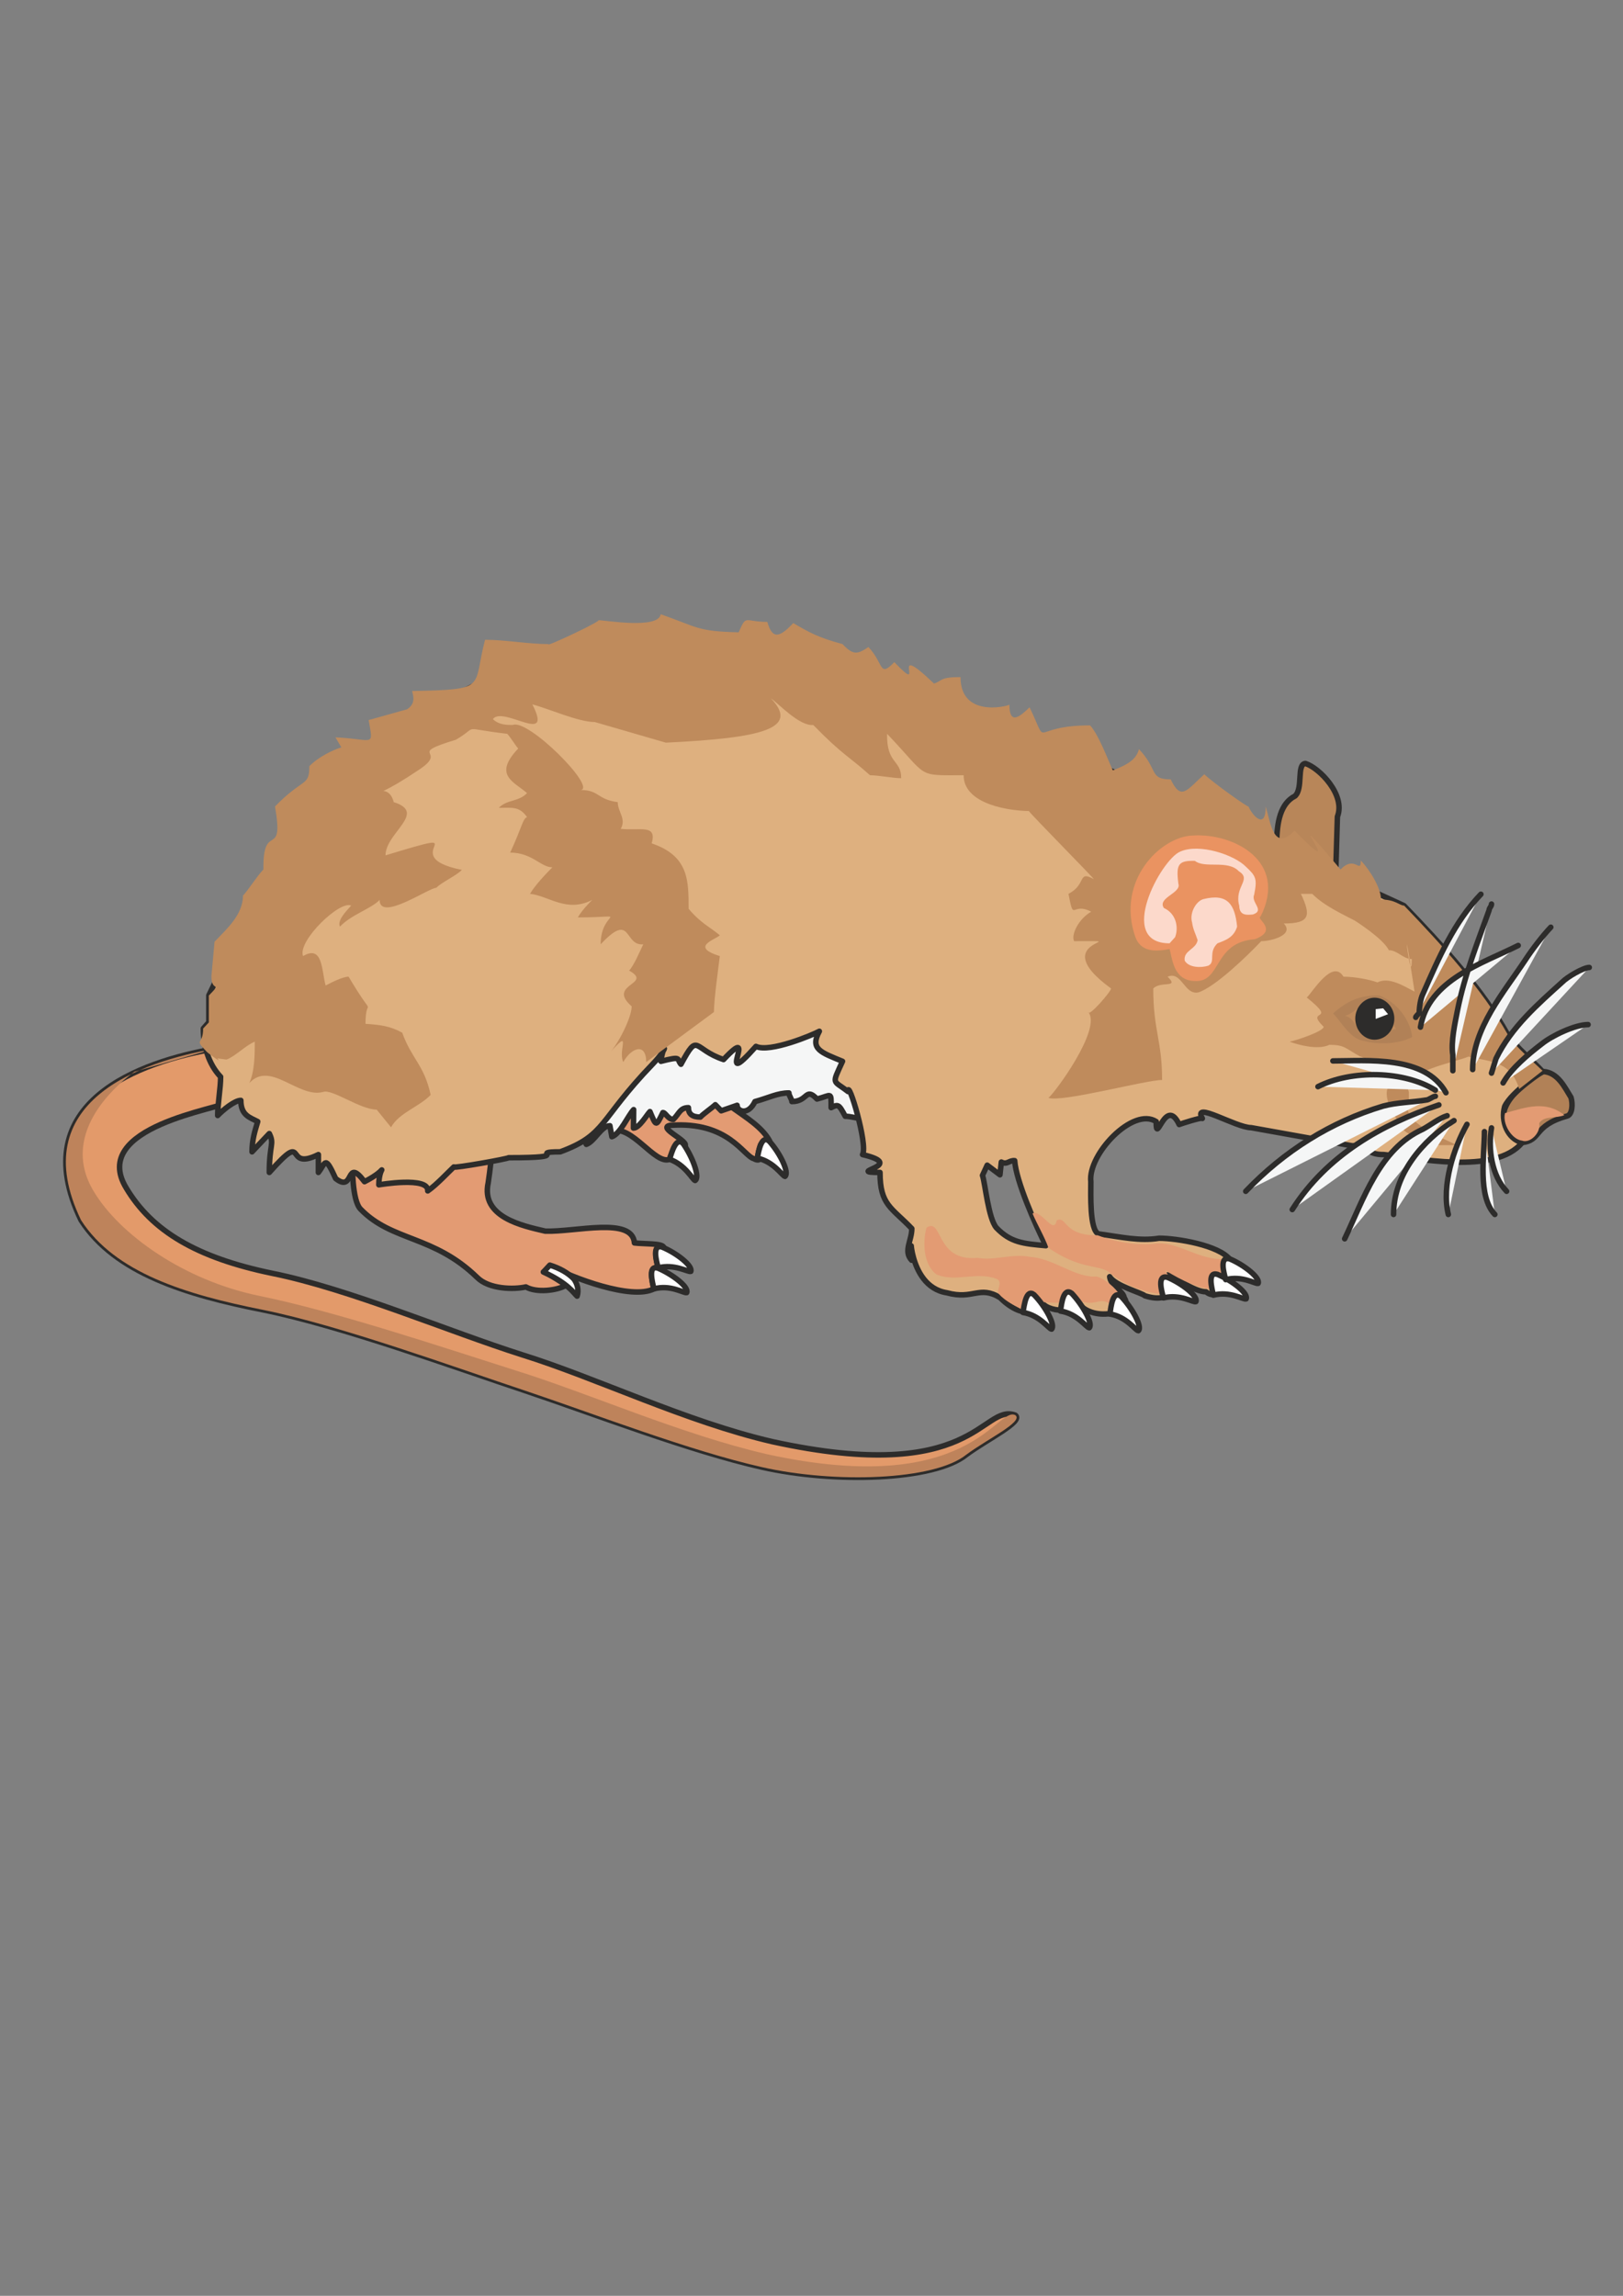 <?xml version="1.0" encoding="utf-8"?>
<!-- Created by UniConvertor 2.0rc4 (https://sk1project.net/) -->
<svg xmlns="http://www.w3.org/2000/svg" height="841.89pt" viewBox="0 0 595.276 841.89" width="595.276pt" version="1.1" xmlns:xlink="http://www.w3.org/1999/xlink" id="e2ee0cb0-f611-11ea-bd8e-dcc15c148e23">

<rect x="0" y="0" width="595.276" height="841.89" fill="#808080" stroke="none"/>

<g>
	<path style="stroke-linejoin:round;stroke:#2d2c2b;stroke-linecap:round;stroke-miterlimit:10.433;stroke-width:2.016;fill:#e39b73;" d="M 268.622,406.185 C 273.95,410.001 279.422,413.313 282.23,418.281 280.79,417.129 279.638,418.713 278.918,419.865 278.486,421.089 277.838,423.321 277.982,424.473 279.35,425.409 277.694,425.697 276.542,424.905 272.726,424.041 267.254,411.081 245.87,412.665 240.686,413.529 253.286,418.569 251.126,420.369 249.11,420.369 245.654,422.889 245.654,425.121 240.254,427.353 231.686,412.161 224.198,414.825 L 224.198,410.505 C 227.222,407.337 264.374,401.793 268.622,406.185 L 268.622,406.185 Z M 179.054,433.761 C 176.318,446.361 191.654,449.529 200.006,451.473 211.166,451.833 231.902,446.073 232.694,455.793 236.294,456.225 242.63,455.865 243.422,457.305 240.326,456.369 239.822,458.961 241.406,465.081 237.878,463.857 239.03,469.689 239.822,472.641 231.614,476.817 210.014,468.609 201.806,464.217 L 200.006,466.377 C 202.598,468.177 205.91,469.977 207.566,471.345 204.254,473.289 196.694,474.153 192.878,471.921 188.414,472.929 179.342,472.785 175.022,468.465 159.038,452.913 143.846,455.289 132.326,443.481 129.014,440.313 129.23,427.065 129.23,423.753 L 179.342,415.329 C 180.422,421.881 180.71,422.169 179.054,433.761 L 179.054,433.761 Z" />
	<path style="stroke-linejoin:round;stroke:#2d2c2b;stroke-linecap:round;stroke-miterlimit:10.433;stroke-width:2.016;fill:#f5f6f6;" d="M 215.054,419.649 C 218.078,418.569 220.598,412.809 223.694,412.809 L 224.414,416.841 C 227.51,415.833 230.39,408.993 232.406,406.905 232.406,408.993 232.334,411.513 232.334,413.673 234.494,413.673 237.302,408.705 238.382,407.625 240.686,413.025 240.542,413.313 243.134,407.985 244.142,407.985 245.006,410.505 246.95,410.505 249.11,408.417 249.398,406.185 252.494,406.185 252.494,408.417 253.79,409.641 256.886,409.641 257.894,408.489 261.278,406.185 262.358,405.105 L 264.518,407.337 270.35,405.321 C 270.35,407.553 274.382,409.209 276.902,403.953 281.942,402.585 285.182,400.785 289.358,400.785 289.358,401.865 290.438,403.017 290.438,403.953 296.414,403.953 295.334,398.481 299.654,403.017 305.054,401.649 304.838,400.065 304.838,406.185 307.43,404.889 307.646,404.889 310.022,409.353 314.126,409.353 320.318,412.665 324.494,408.345 330.542,349.449 226.79,367.665 208.934,409.065 209.87,413.385 212.894,415.329 215.054,419.649 L 215.054,419.649 Z" />
	<path style="stroke-linejoin:round;stroke:#2d2c2b;stroke-linecap:round;stroke-miterlimit:10.433;stroke-width:2.016;fill:#e39a6a;" d="M 46.286,435.633 C 55.646,451.329 71.99,461.193 99.926,466.953 127.862,472.569 164.582,488.265 191.582,496.833 218.654,505.257 251.558,521.313 283.238,528.657 357.83,545.001 359.99,514.545 372.374,518.937 375.614,521.313 362.078,527.721 354.446,533.409 342.638,542.985 305.918,543.993 279.494,538.017 252.998,532.041 218.078,518.505 192.518,509.937 167.174,501.513 124.694,486.033 96.542,480.345 68.246,474.729 42.182,466.809 29.726,447.441 8.702,403.737 52.118,389.265 78.398,384.657 L 84.734,403.881 C 80.918,406.617 32.606,413.097 46.286,435.633 L 46.286,435.633 Z" />
	<path style="fill:#be835b;" d="M 34.406,436.929 C 43.766,452.553 67.31,469.545 95.246,475.233 123.11,480.921 161.774,493.881 188.774,502.449 215.918,510.873 249.542,525.921 281.294,533.265 355.886,549.609 365.534,515.553 372.374,518.937 375.614,521.313 362.078,527.721 354.446,533.409 342.638,542.985 305.918,543.993 279.494,538.017 252.998,532.041 218.078,518.505 192.518,509.937 167.174,501.513 124.694,486.033 96.542,480.345 68.246,474.729 42.182,466.809 29.726,447.441 8.702,403.737 52.118,389.265 78.398,384.657 L 49.31,393.009 C 45.566,395.745 20.726,414.393 34.406,436.929 L 34.406,436.929 Z" />
	<path style="stroke-linejoin:round;stroke:#2d2c2b;stroke-linecap:round;stroke-miterlimit:10.433;stroke-width:2.016;fill:#b18157;" d="M 566.054,392.937 C 571.454,393.297 573.902,398.769 576.206,402.441 576.926,404.889 576.71,408.777 574.694,409.281 562.022,412.809 565.622,418.281 558.062,419.001 542.294,409.569 558.278,397.041 566.054,392.937 L 566.054,392.937 Z" />
	<path style="stroke-linejoin:round;stroke:#2d2c2b;stroke-linecap:round;stroke-miterlimit:10.433;stroke-width:2.016;fill:#b88659;" d="M 489.95,318.849 L 490.526,299.481 C 493.622,291.561 483.974,281.625 478.79,279.969 475.478,280.257 478.07,289.041 474.974,291.921 469.646,294.585 468.278,301.569 468.278,309.129 479.87,321.225 478.07,320.433 489.95,318.849 L 489.95,318.849 Z" />
	<path style="stroke-linejoin:round;stroke:#2d2c2b;stroke-linecap:round;stroke-miterlimit:10.433;stroke-width:2.016;fill:#deb07f;" d="M 565.694,392.865 C 562.958,389.769 555.182,383.217 552.95,379.329 543.662,362.697 528.686,346.353 514.934,332.097 326.294,246.273 177.542,153.681 76.598,365.001 76.598,368.241 76.598,371.193 76.598,374.865 L 74.582,377.169 C 74.582,383.505 76.454,390.201 80.918,394.881 80.918,399.129 79.838,404.673 79.838,409.065 81.926,406.905 86.102,403.521 88.334,403.521 88.334,409.065 91.718,409.785 94.526,411.297 93.518,414.681 92.438,417.921 92.438,422.385 L 98.774,415.689 C 100.718,419.649 98.774,419.505 98.774,429.945 113.318,413.601 103.67,429.873 116.774,423.393 L 116.774,429.945 C 119.51,426.417 119.078,423.321 123.11,432.177 130.166,437.721 126.566,423.897 133.694,433.329 143.558,428.289 138.95,426.489 138.95,434.481 138.95,434.481 157.382,431.313 156.878,436.713 160.118,434.481 164.294,429.945 166.454,427.929 166.454,428.505 186.542,424.905 186.542,424.545 211.238,424.545 193.094,422.385 205.478,422.385 222.47,416.121 219.446,410.937 239.318,390.273 246.014,383.361 243.206,382.209 242.414,389.193 250.334,387.177 248.03,388.329 249.758,390.273 256.31,378.177 254.006,384.729 265.382,388.545 278.99,374.073 261.422,401.505 277.262,383.721 282.302,386.169 298.358,379.401 300.518,378.177 296.918,384.729 301.166,385.953 309.014,389.193 304.982,398.049 305.414,395.889 311.03,400.281 311.03,395.313 318.446,419.865 316.358,423.393 333.422,427.425 309.158,429.945 322.766,429.945 322.766,441.969 327.014,442.761 334.43,450.537 334.43,454.929 331.262,458.817 334.358,462.129 334.358,446.001 331.838,471.705 347.318,474.081 357.038,476.745 359.126,471.201 366.83,475.881 375.902,484.953 383.174,480.417 381.806,477.033 383.678,481.569 395.99,481.569 395.198,477.321 400.094,485.241 416.366,481.569 412.334,475.881 412.046,473.433 407.294,471.561 407.006,468.177 409.094,471.561 418.814,474.081 419.894,475.161 431.27,478.833 431.558,469.257 428.318,467.529 431.486,468.609 438.11,473.721 442.358,473.721 447.614,478.185 452.726,466.809 451.214,461.985 447.182,456.585 431.558,454.065 425.15,454.065 417.95,455.217 411.398,453.633 402.902,452.481 399.59,451.113 400.094,437.649 400.094,433.329 398.942,423.321 415.574,405.753 424.07,411.297 423.926,420.585 427.454,401.721 432.494,412.377 433.07,412.089 440.99,409.569 440.99,410.145 437.174,403.449 453.23,413.529 458.918,413.529 L 495.854,420.153 C 503.414,420.153 500.39,423.393 507.59,423.393 518.822,424.545 548.414,431.097 558.278,419.001 552.95,417.705 550.358,411.225 551.87,405.753 554.534,400.137 565.91,392.937 565.694,392.865 L 565.694,392.865 Z M 372.158,425.625 C 372.662,433.041 379.718,449.097 383.606,456.801 375.326,456.081 370.646,455.649 365.462,450.249 362.51,446.865 361.358,434.049 360.35,431.025 L 362.078,427.281 366.758,430.809 367.262,426.129 C 369.35,427.281 370.142,425.409 372.158,425.625 L 372.158,425.625 Z" />
	<path style="fill:#bf8b5c;" d="M 565.766,392.649 C 562.598,389.553 555.182,383.289 553.022,379.401 543.662,362.697 528.758,346.425 515.006,332.097 513.35,332.097 511.838,329.865 506.51,329.865 506.51,325.473 502.262,318.849 499.094,315.537 499.094,320.793 497.006,313.305 491.678,318.849 465.542,287.961 497.222,327.561 474.83,304.593 467.27,312.297 466.19,302.577 464.246,295.737 464.246,304.521 459.35,299.121 457.91,295.737 457.766,296.169 444.734,286.881 441.71,283.929 435.374,289.617 433.214,293.937 429.398,285.801 421.406,285.801 424.934,282.273 417.734,274.713 416.798,278.241 414.206,280.185 408.158,282.489 406.142,278.097 402.902,269.313 399.806,266.001 377.126,266.001 385.118,275.073 377.63,259.377 374.102,262.761 370.214,266.145 370.214,258.297 372.158,258.297 352.286,264.417 352.286,248.289 344.582,248.289 345.734,249.657 342.566,250.665 324.71,233.601 340.766,256.209 328.022,242.817 322.334,248.649 324.278,243.393 318.518,237.273 314.414,240.081 312.83,240.225 309.014,236.193 299.942,233.745 296.774,231.873 290.942,228.489 286.262,233.457 283.31,234.897 281.438,228.057 272.942,228.057 273.878,225.105 270.926,231.873 255.662,231.513 256.094,230.073 242.342,225.249 241.406,230.865 221.966,227.409 219.158,227.409 223.118,226.617 199.502,237.705 201.23,236.193 193.814,236.193 185.318,234.609 177.902,234.609 173.222,252.393 179.27,252.825 151.19,253.401 151.19,254.409 152.99,257.721 149.318,260.097 L 135.206,264.057 C 137.006,274.281 137.222,271.041 123.038,270.393 L 125.198,274.065 C 122.03,275.001 116.558,277.737 113.462,280.977 113.462,288.537 111.23,285.081 100.862,295.737 104.318,315.681 96.326,300.633 96.614,318.849 94.454,321.009 91.214,326.193 89.126,328.425 89.054,335.409 83.438,340.377 78.686,345.345 L 77.534,358.017 C 77.534,364.209 81.782,359.673 76.598,365.073 76.598,368.313 76.598,371.193 76.598,374.937 L 74.51,377.169 C 74.51,383.577 70.982,380.553 75.734,385.593 76.022,386.025 81.854,390.345 79.694,388.113 L 83.078,388.545 C 86.174,387.465 90.35,383.145 93.446,381.993 93.446,386.313 93.446,392.865 91.43,397.185 99.134,388.761 109.502,402.873 118.502,400.425 121.814,399.201 132.11,406.905 138.158,406.905 L 143.414,413.385 C 146.438,407.985 153.782,405.897 157.958,401.505 155.582,390.489 150.974,388.329 147.518,378.681 143.054,376.233 139.382,375.801 134.054,375.441 134.054,363.849 138.374,375.873 127.862,358.161 125.702,358.161 121.598,360.249 119.438,361.401 117.926,356.073 118.502,346.281 111.158,350.601 108.998,345.129 124.694,330.009 128.798,332.097 126.782,334.329 123.614,337.569 124.694,339.801 128.798,335.409 136.142,333.249 139.238,330.009 139.238,338.145 157.31,325.545 160.046,325.545 162.062,323.457 167.246,321.225 169.406,318.993 143.702,313.881 177.47,302.721 141.398,313.665 141.398,305.385 156.806,298.041 144.422,294.153 141.686,283.353 128.294,299.337 153.782,282.201 164.726,274.929 148.526,276.945 167.246,271.257 176.246,265.929 168.11,267.009 186.038,269.097 187.118,270.177 189.134,273.489 190.07,274.497 180.71,284.289 188.558,286.665 193.31,290.841 190.07,294.153 186.038,293.073 182.942,296.241 187.91,296.241 190.43,295.593 193.31,299.625 191.654,300.345 191.654,302.865 187.118,312.657 195.182,312.657 198.35,318.057 202.598,318.057 200.51,320.145 196.334,324.465 194.39,327.777 201.302,328.497 207.782,334.833 217.214,330.009 216.134,331.017 213.038,334.329 211.958,336.417 232.406,336.417 220.31,333.321 220.31,346.281 231.83,333.969 228.734,347.001 235.934,346.281 234.854,348.441 232.694,353.769 230.75,355.929 239.822,360.969 222.326,360.825 231.686,369.033 231.686,373.209 226.574,383.145 223.406,386.313 232.118,376.593 226.502,384.873 228.59,389.481 231.614,384.081 237.014,382.281 237.014,389.481 L 261.854,371.121 C 261.854,366.441 263.582,354.201 264.014,350.601 252.854,347.145 262.502,344.553 264.014,342.969 260.342,339.873 257.102,338.649 252.566,333.249 252.566,322.953 252.638,313.881 239.03,309.273 241.046,302.073 234.782,304.737 227.654,303.945 229.814,300.273 226.574,297.753 226.574,294.153 218.942,293.145 219.878,289.761 213.038,289.689 218.798,288.753 193.67,263.409 188.054,265.857 186.038,265.857 182.942,265.857 180.782,263.697 184.526,258.657 203.174,273.777 195.254,258.297 201.446,259.953 212.174,264.777 218.15,264.777 L 244.214,272.337 C 280.214,270.609 293.246,267.081 282.734,256.065 285.614,258.081 293.246,266.361 298.286,265.857 308.942,276.801 311.678,277.593 319.094,284.289 322.262,284.289 327.446,285.369 330.542,285.369 330.542,278.457 325.142,280.257 325.358,269.097 340.838,285.297 335.798,284.289 353.438,284.289 353.438,295.233 371.078,297.393 377.342,297.393 378.134,298.689 401.462,322.305 401.174,322.377 395.126,319.065 398.654,324.321 391.886,327.777 393.974,338.649 392.966,330.513 400.238,334.329 395.486,336.993 392.75,342.969 393.974,345.129 418.67,345.129 381.95,343.905 407.51,362.481 407.51,363.633 399.158,373.209 399.158,371.121 404.27,377.313 386.558,401.217 384.542,402.585 389.366,404.385 420.254,396.033 426.23,396.033 426.23,381.489 422.99,377.961 422.99,362.481 425.798,359.601 432.71,362.553 428.246,358.161 433.43,355.929 434.366,365.001 439.55,363.921 445.814,361.833 457.406,350.601 462.59,345.129 466.334,345.129 474.83,342.825 470.87,338.649 480.158,338.649 481.094,336.057 477.134,327.777 L 481.31,327.777 C 485.486,332.097 492.758,335.409 496.862,337.569 496.862,337.569 507.302,344.121 509.39,348.441 512.558,348.441 514.574,351.681 517.814,351.681 517.814,364.641 513.134,325.473 518.822,363.633 514.574,361.401 509.39,358.161 505.214,360.249 502.19,359.169 496.862,358.161 492.758,358.161 488.726,351.393 481.31,363.993 479.294,365.793 491.174,375.297 478.286,369.465 485.486,376.521 485.486,378.177 475.622,381.489 473.03,381.993 476.054,383.145 483.398,385.161 487.574,383.145 493.262,383.145 493.406,384.441 498.95,387.465 499.238,387.249 506.798,391.713 511.478,391.713 513.638,399.345 512.558,390.273 512.558,397.185 503.99,397.185 511.766,411.297 513.494,411.297 513.494,416.769 522.998,416.769 521.918,419.937 527.39,419.937 527.39,419.937 534.374,419.937 530.198,417.849 513.494,411.297 516.734,404.745 L 516.734,400.425 C 513.494,392.865 534.374,389.481 538.55,387.465 547.838,389.481 554.174,389.481 557.198,399.345 L 565.766,392.649 Z" />
	<path style="fill:#b18157;" d="M 517.958,380.265 C 517.238,374.001 512.342,367.449 505.79,365.001 498.518,365.001 494.126,367.089 488.942,371.625 491.894,374.649 495.062,380.625 499.598,381.561 505.646,383.217 512.918,382.929 517.958,380.265 L 517.958,380.265 Z" />
	<path style="fill:#bf8b5c;" d="M 512.126,377.457 C 509.606,374.793 512.342,368.169 505.214,366.801 500.462,366.153 497.438,371.409 493.334,372.489 497.726,373.641 497.51,379.257 500.822,379.833 508.31,382.353 508.814,376.881 512.126,377.457 L 512.126,377.457 Z" />
	<path style="stroke-linejoin:round;stroke:#2d2c2b;stroke-linecap:round;stroke-miterlimit:10.433;stroke-width:2.016;fill:#2d2c2b;" d="M 504.134,366.873 C 507.59,366.873 510.398,369.969 510.398,373.497 510.398,377.241 507.59,380.265 504.134,380.265 500.822,380.265 498.086,377.241 498.086,373.497 498.086,369.969 500.822,366.873 504.134,366.873 L 504.134,366.873 Z" />
	<path style="fill:#ffffff;" d="M 504.566,370.041 L 507.302,369.753 509.102,371.913 504.566,373.641 504.566,370.041 Z" />
	<path style="fill:#e39b73;" d="M 573.758,408.921 C 567.062,403.521 560.006,405.897 552.014,408.201 550.934,411.945 554.39,417.849 558.278,418.281 561.014,419.361 565.19,415.617 564.542,411.873 566.27,409.065 570.806,410.217 573.758,408.921 L 573.758,408.921 Z" />
	<path style="fill:#ea9361;" d="M 438.038,359.745 C 448.19,360.465 444.734,345.561 460.286,344.409 469.214,340.953 460.286,336.849 462.374,336.057 472.526,315.753 452.366,305.457 437.534,306.393 425.798,306.681 409.166,322.881 416.438,343.689 418.31,348.513 422.63,349.305 428.966,348.009 429.974,351.321 430.262,359.457 438.038,359.745 L 438.038,359.745 Z" />
	<path style="fill:#fcd9cb;" d="M 453.734,339.801 C 452.942,331.593 450.206,327.489 441.35,329.721 438.686,330.441 436.166,334.833 437.246,338.361 437.534,340.737 438.614,342.681 439.262,344.769 438.686,348.153 434.006,348.513 434.51,352.257 435.95,354.849 440.486,354.993 443.15,354.129 446.03,352.761 443.006,349.305 446.534,345.921 449.63,344.769 452.582,343.689 453.734,339.801 L 453.734,339.801 Z M 459.566,335.337 C 464.03,333.825 458.702,330.945 459.998,328.065 461.15,322.305 460.718,321.297 456.902,317.769 452.726,313.521 439.91,309.129 432.854,312.297 425.798,315.249 409.238,345.921 428.966,345.921 L 430.982,343.689 C 432.35,340.233 431.486,335.049 426.878,332.961 424.358,329.217 433.358,327.489 432.206,324.105 431.27,316.905 432.206,315.537 438.254,315.681 441.998,318.633 450.278,315.177 454.382,319.497 459.278,322.593 452.582,325.041 454.526,332.169 454.598,335.841 457.334,335.553 459.566,335.337 L 459.566,335.337 Z" />
	<path style="fill:#e39b73;" d="M 402.542,452.985 C 408.446,455.289 416.078,456.729 422.99,456.153 431.774,454.641 439.694,462.633 449.846,461.625 447.974,462.273 448.766,466.377 449.198,468.609 447.758,467.673 446.03,466.593 444.662,467.601 444.086,469.257 444.158,470.193 444.446,472.641 440.198,472.641 433.43,469.689 427.382,465.801 427.454,466.233 428.678,467.817 428.822,468.393 427.742,467.961 426.446,467.961 425.942,469.113 425.654,471.273 425.942,472.641 426.23,474.729 418.238,473.433 412.55,471.345 406.286,466.161 401.966,463.785 395.774,465.297 384.542,457.593 383.174,453.633 380.294,448.809 378.71,444.993 381.806,443.265 386.558,453.201 387.566,447.513 391.382,445.713 389.87,453.201 402.542,452.985 L 402.542,452.985 Z M 365.678,469.041 C 367.982,470.409 365.174,473.073 366.398,474.513 368.846,477.393 372.806,478.977 375.326,480.561 375.47,478.689 375.902,475.737 377.414,474.297 378.638,474.009 380.006,474.945 381.806,477.537 384.11,477.393 387.71,478.185 389.438,477.393 389.654,475.953 390.158,474.297 391.382,473.721 393.254,473.937 394.334,475.593 395.198,476.817 402.542,479.553 403.118,475.017 407.582,478.545 408.158,476.457 408.662,474.657 410.678,474.945 409.454,472.497 405.278,468.969 402.254,468.105 394.262,468.681 386.342,461.337 377.702,460.905 371.582,459.537 364.598,462.417 358.622,461.265 342.926,462.777 345.878,446.289 339.83,450.177 338.246,455.793 338.822,463.929 343.43,467.313 350.342,470.409 358.262,466.089 365.678,469.041 L 365.678,469.041 Z" />
	<path style="stroke-linejoin:round;stroke:#2d2c2b;stroke-linecap:round;stroke-miterlimit:10.433;stroke-width:2.016;fill:#ffffff;" d="M 201.662,463.929 C 200.87,464.721 200.006,465.801 199.286,466.449 208.43,470.625 210.446,474.225 211.67,475.305 212.39,473.073 211.742,470.697 210.446,468.969 208.286,466.737 205.334,465.081 201.662,463.929 L 201.662,463.929 Z M 241.262,465.009 C 237.59,463.929 239.246,469.905 239.822,472.641 245.942,470.985 250.838,474.297 251.846,474.009 252.782,471.993 246.662,467.313 241.262,465.009 L 241.262,465.009 Z M 242.846,457.305 C 239.102,456.225 240.686,462.273 241.406,464.937 247.382,463.353 252.422,466.593 253.358,466.233 254.15,464.217 248.246,459.537 242.846,457.305 L 242.846,457.305 Z M 250.622,419.433 C 248.03,416.553 246.374,422.529 245.582,425.121 251.414,427.137 254.006,432.609 254.942,432.897 256.814,431.745 254.078,424.401 250.622,419.433 L 250.622,419.433 Z M 282.23,418.569 C 279.35,415.833 278.27,421.953 277.766,424.689 283.814,425.985 286.91,431.169 287.918,431.385 289.574,430.017 286.19,423.033 282.23,418.569 L 282.23,418.569 Z M 379.286,474.801 C 376.406,472.425 375.686,478.545 375.182,481.281 381.374,482.289 384.686,487.329 385.694,487.401 387.206,485.961 383.462,479.121 379.286,474.801 L 379.286,474.801 Z M 393.11,474.297 C 390.014,471.921 389.366,478.041 388.934,480.777 395.126,481.713 398.438,486.825 399.518,486.897 400.958,485.457 397.214,478.689 393.11,474.297 L 393.11,474.297 Z M 411.182,475.377 C 408.086,473.001 407.51,479.121 407.078,481.857 413.27,482.865 416.438,487.905 417.518,487.977 419.102,486.609 415.286,479.697 411.182,475.377 L 411.182,475.377 Z M 446.534,467.313 C 442.79,466.233 444.446,472.209 445.022,474.945 451.142,473.361 456.038,476.673 457.046,476.313 457.982,474.297 451.934,469.617 446.534,467.313 L 446.534,467.313 Z M 428.174,468.393 C 424.358,467.385 426.014,473.361 426.734,475.953 432.782,474.441 437.606,477.681 438.614,477.321 439.55,475.377 433.502,470.625 428.174,468.393 L 428.174,468.393 Z M 450.998,461.625 C 447.182,460.689 448.838,466.593 449.558,469.257 455.606,467.673 460.43,470.913 461.438,470.625 462.374,468.681 456.326,463.857 450.998,461.625 L 450.998,461.625 Z" />
	<path style="stroke-linejoin:round;stroke:#2d2c2b;stroke-linecap:round;stroke-miterlimit:10.433;stroke-width:2.016;fill:#f5f6f6;" d="M 519.254,373.065 C 519.254,372.633 520.55,371.697 520.55,371.265 520.55,369.465 520.982,366.369 521.846,364.569 527.75,351.177 533.294,338.217 543.158,327.921 M 520.982,376.665 C 524.006,359.241 543.59,353.409 556.838,346.713 M 532.862,392.649 L 532.862,386.889 C 532.07,381.993 533.726,374.865 534.59,370.401 537.182,357.441 541.862,345.849 546.182,333.753 546.182,332.889 547.046,332.457 547.046,331.521 M 540.134,392.217 C 540.134,377.097 551.726,363.705 559.43,352.041 562.022,348.081 565.838,343.113 568.79,340.017 M 547.046,393.513 L 548.702,388.185 C 554.318,376.665 564.11,368.169 573.038,360.105 574.766,358.305 580.742,354.777 582.902,354.777 M 551.294,397.113 C 554.318,391.713 560.726,386.457 565.406,382.857 569.222,379.761 577.718,375.729 582.47,375.729 M 547.046,413.601 C 545.75,421.233 547.046,431.025 552.59,436.857 M 544.454,414.969 C 544.454,423.465 541.862,438.657 548.27,445.353 M 538.046,412.305 C 533.294,420.801 528.614,434.625 531.206,445.353 M 533.294,410.937 C 521.846,418.065 511.118,430.593 511.118,445.353 M 530.774,409.137 C 527.75,410.073 524.438,412.737 521.846,414.105 506.006,421.233 500.03,439.953 493.19,454.281 M 527.75,405.177 C 506.87,412.305 486.782,423.465 473.966,443.553 M 526.454,402.009 C 525.662,402.009 524.006,403.377 523.142,403.377 517.958,404.241 512.414,404.241 507.302,405.609 488.078,411.369 471.014,422.097 456.902,436.857 M 530.342,400.713 C 522.71,386.889 501.326,389.049 488.87,389.049 M 526.454,399.777 C 515.006,392.649 495.782,392.217 483.398,398.481" />
</g>
</svg>